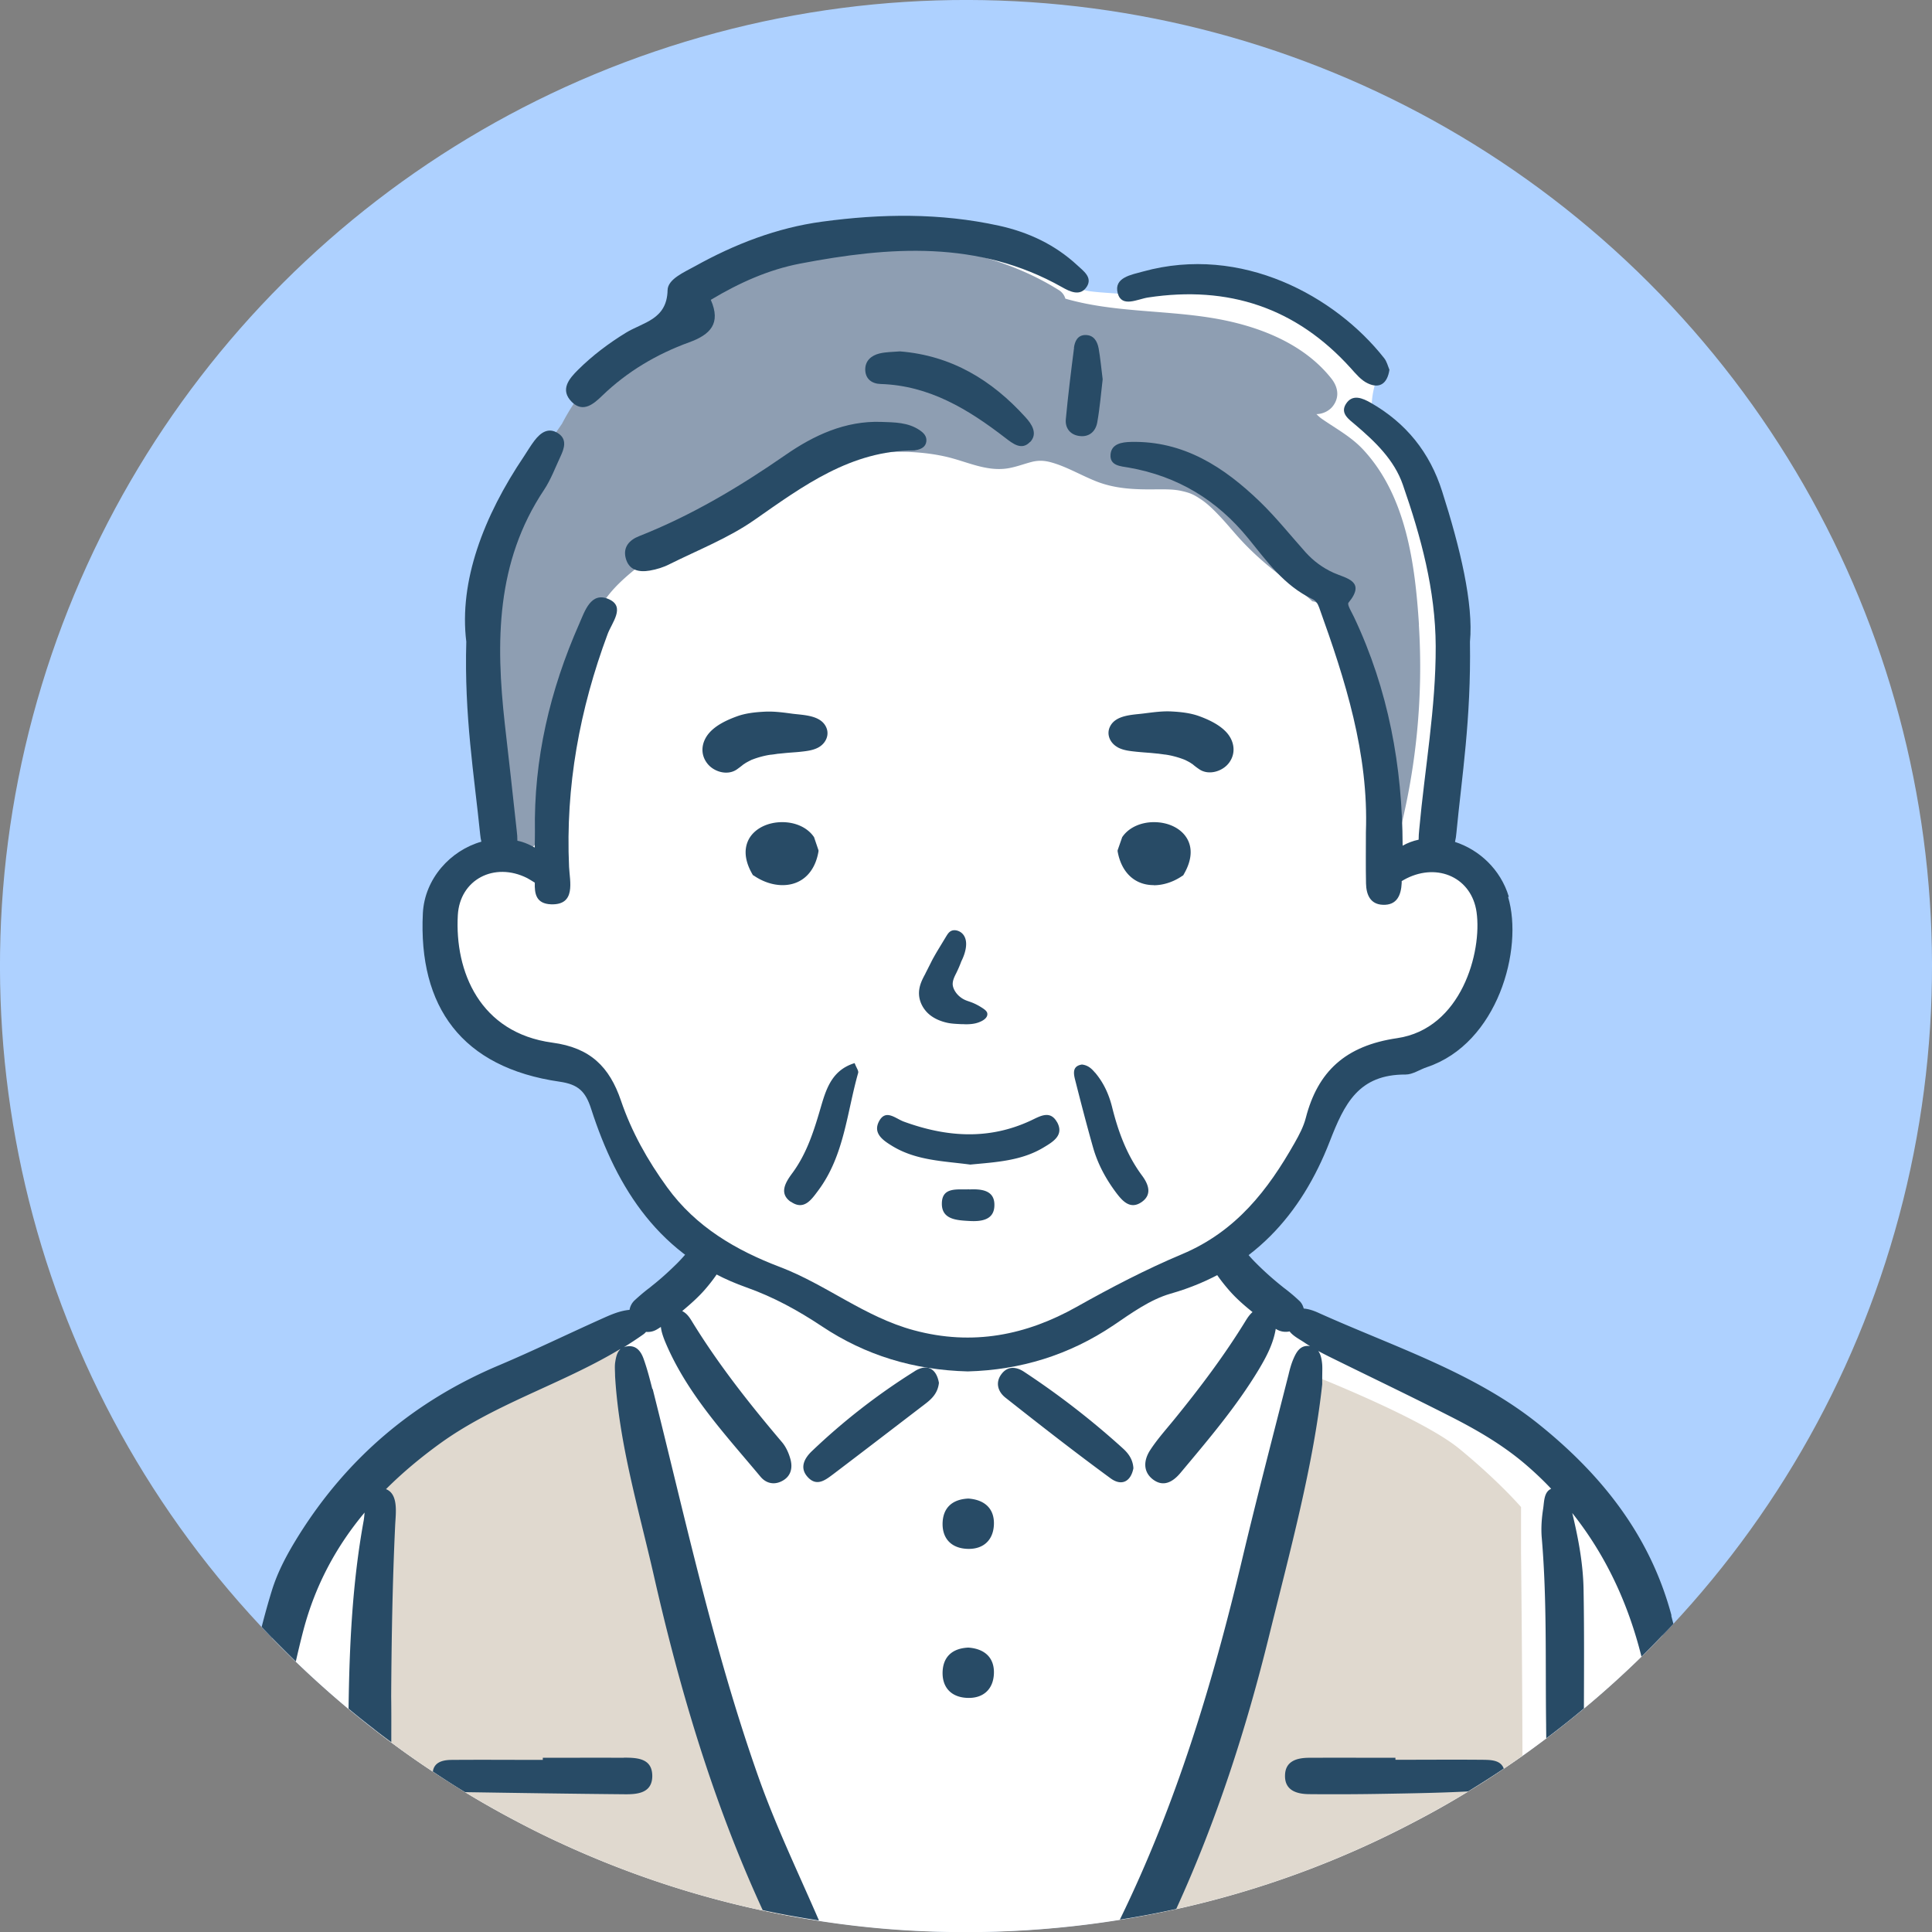 <svg id="Layer_2" xmlns="http://www.w3.org/2000/svg" viewBox="0 0 164.12 164.12"><rect x="0" y="0" width="164.12" height="164.12" fill="#808080" stroke="none"/><defs><style>.cls-2{fill:#284b66}</style></defs><g id="_レイヤー_1" data-name="レイヤー_1"><g id="_おじいちゃん_x3000_べスト" data-name="おじいちゃん_x3000_べスト"><circle cx="82.06" cy="82.06" r="82.06" transform="rotate(-45 82.06 82.06)" fill="#aed1ff"/><path id="_白" data-name="白" d="M141.23 138.92c-.58.61-1.18 1.2-1.77 1.8-1.57 1.53-3.2 3.01-4.89 4.41-1.05.87-2.11 1.72-3.2 2.54-.67.5-1.34 1-2.02 1.48-.53.37-1.06.74-1.6 1.1-.99.67-2 1.32-3.03 1.94-1.47.9-2.97 1.75-4.51 2.55a80.912 80.912 0 01-20.29 7.44c-1 .22-2.01.43-3.03.61-.58.11-1.17.21-1.76.3-4.25.68-8.62 1.04-13.06 1.04s-8.42-.32-12.5-.95c-.76-.12-1.52-.24-2.27-.38-.84-.15-1.68-.32-2.51-.5-6.1-1.3-11.95-3.29-17.47-5.87-1-.46-1.98-.95-2.96-1.46-1.66-.86-3.27-1.76-4.86-2.73-.93-.57-1.84-1.15-2.74-1.75-1.19-.78-2.37-1.61-3.51-2.46-.5-.36-.99-.74-1.48-1.12-.73-.56-1.44-1.14-2.15-1.72a85.548 85.548 0 01-4.48-4.02 127.5 127.5 0 01-2.02-2.01c.05-.2.1-.38.15-.55 1.37-4.63 1.11-4.24 2.41-7.02 1.3-2.78 2.74-3.55 5.8-6.55 1.4-1.37 2.39-2.13 3.58-2.87 1.41-.88 3.1-1.74 6.07-3.58 3.17-1.96 5.91-3.43 8.33-4.63 1.46-.72 2.8-1.35 4.06-1.94.26-.12.53-.25.78-.36l.39-.18c3.01-1.42 1.37-1.11 2.75-2.36 1.11-1.01 1.28-.92 2.03-1.72.17-.18.38-.42.64-.73.06-.07.12-.15.19-.22 1.57-1.89-.59-.91-2.02-1.76-1.43-.85-1.5-1.96-3.72-4.44s-2.8-6.39-3.46-8.09c-.65-1.7-.52-.72-1.56-1.37-1.05-.65-2.22-.92-4.07-1.37-1.85-.46-2.78-.72-4.02-1.82-1.24-1.11-2.15-1.89-3.39-4.58-1.24-2.69-.32-2.73 0-5.53.32-2.8.59-1.76 1.49-3.39.8-1.44 1.26-.9 2.26-1.25.13-.05.26-.11.41-.2.81-.46.62-.67.27-1.42-.21-.46-.48-1.12-.6-2.15l-.03-.26c-.26-2.71.28-6.31-.1-10.11-.26-2.64-.5-3.82-.73-4.95-.11-.56-.23-1.09-.34-1.77-.35-2.09 1.14-4.82 1.85-7.18.55-1.81 1.16-2.38 2.49-4.25 0 0 .01-.01.01-.02.39-.55.84-1.21 1.37-2.04 0 0 .48-.71 1.11-1.66.47-.71 1.02-1.55 1.53-2.33.42-.65.81-1.27 1.07-1.74 1.03-1.76 1.27-1.52 4.44-3.61 3.17-2.08 2.91-1.06 4.11-2.26.81-.81.6-1.11.33-1.65-.13-.27-.27-.6-.32-1.07-.15-1.46 3.05-1.44 6.3-2.8 3.25-1.36 9.35-1.36 11.61-1.63s11.33 1.9 11.2 2.18c0 0 1.19 1.31 2.72 2.06.72.35 1.07.54 1.56.65.55.14 1.27.19 2.87.3 2.98.2 1.15-.31 4.04-1.13 2.89-.81 2.6-.29 6.64.06 4.04.35 7.16 3.76 9.07 5.37 1.91 1.62 2.08 1.56 2.26 2.25.08.34-.04.72-.18 1.27-.1.4-.21.9-.24 1.52-.02.29-.01.61.02.96.17 2.14 1.1 1.04 2.61 3.16 1.52 2.13 2.58 5.1 3.57 7.99.98 2.89.27 17.1.27 17.1s-.21 4.16-.67 6.36c-.12.6-.21 1.04-.26 1.37-.12.91.08 1.07.71 1.6.85.72 1.86.78 2.67 1.82.81 1.04 1.15 1.27 1.74 3.01.58 1.74-.92 5.08-1.79 6.99s-1.74 2.71-3.01 4.04c-1.27 1.33-2.71.69-4.8 1.04-2.08.35-3.24 1.79-3.93 2.79s-2.42 6.34-3.46 8.25c-1.04 1.9-2.25 2.71-3.38 3.93-.47.5-.94.84-1.35 1.13-.58.4-1.02.72-1.16 1.29-.04.2 0 .41.12.64.5.91 2.2 2.07 3.63 3.17.56.44 1.01.76 1.43 1.02.34.22.67.4 1.01.57.57.28 1.21.53 2.14.9 2.17.86 4.43 1.91 8.42 3.07s3.74 2.83 6.39 4.19c2.65 1.37 4.13 2.94 6.67 5.71 2.55 2.78 4.89 6.55 6.32 9.81.37.83.61 1.75.77 2.73z" fill="#fff"/><g id="_塗り" data-name="塗り"><path d="M120.54 53.08c-.33-5.11-1.06-10.88-4.69-14.83-1.03-1.13-2.32-1.81-3.56-2.67-.15-.1-.32-.26-.46-.4.54-.01 1.09-.27 1.41-.7.57-.76.42-1.61-.14-2.32-2.44-3.09-6.43-4.55-10.21-5.16-4.15-.67-8.37-.47-12.39-1.63a1.25 1.25 0 00-.56-.73c-4.66-2.92-10.45-4.09-15.92-3.84-2.78.12-5.56.59-8.21 1.41-1.36.42-2.69.95-3.99 1.54-1.25.58-2.59 1.21-3.65 2.11-.45.38-.84.87-1.06 1.42-.55.25-1.09.51-1.61.8-1.43.8-2.77 1.81-3.97 2.92a18.407 18.407 0 00-3.79 5c-.21.3-.42.6-.63.92-3.01 4.64-5.01 9.97-5.88 15.42-1 6.28-.63 12.73 1.3 18.8.47 1.49 2.81 1.65 3.2 0 .86-3.55 1.72-7.1 2.58-10.64.41-1.7.8-3.41 1.25-5.11.38-1.44.82-2.85 1.62-4.12.79-1.25 1.93-2.25 3.08-3.16 1.22-.98 2.5-1.89 3.79-2.79 2.7-1.87 5.54-3.62 8.58-4.88 2.85-1.18 5.9-1.95 8.99-2.05 1.58-.05 3.14.05 4.67.39 1.77.39 3.43 1.29 5.29 1.01.7-.11 1.34-.36 2.02-.54.6-.16 1.12-.13 1.67.02 1.3.35 2.52 1.09 3.88 1.63 1.61.63 3.27.69 4.98.67.76 0 1.55-.03 2.3.15.7.16 1 .3 1.65.74.42.28.95.77 1.43 1.28.52.54 1 1.11 1.49 1.67 1.19 1.36 2.49 2.51 3.93 3.6.84.64 1.76 1.33 2.55 2.07.29.03.62.2.98.56 3.01 2.99 3.61 7.29 4.36 11.29.59 3.16 1.02 6.32 1.13 9.49.35-.2.63-.53.76-1.01a57.295 57.295 0 001.82-18.34z" fill="#8e9eb2"/><path d="M67.29 162.79c-.84-.15-1.68-.32-2.51-.5-6.1-1.3-11.95-3.29-17.47-5.87-1-.46-1.98-.95-2.96-1.46-1.66-.86-3.27-1.76-4.86-2.73-.93-.57-1.84-1.15-2.74-1.75-1.19-.78-2.37-1.61-3.51-2.46-.5-.36-.99-.74-1.48-1.12.03-8.6.13-17.46.13-17.46v-4.15s1.11-1.27 3.16-3.12c.73-.67 1.59-1.41 2.56-2.19 2.5-2.01 8.36-4.58 11.85-6.01 1.65-.67 2.77-1.1 2.77-1.1l.39 1.81v.04l1.16 5.41s5.16 21.33 6.25 24.53c.84 2.47 5.27 13.31 7.26 18.13zm62.05-13.65c-.53.37-1.06.74-1.6 1.1-.99.67-2 1.32-3.03 1.94-1.47.9-2.97 1.75-4.51 2.55a80.912 80.912 0 01-20.29 7.44c-1 .22-2.01.43-3.03.61 1.85-4.57 5.81-14.44 6.57-16.71 1-2.98 5.72-22.84 5.72-22.84l1.42-6.77s.67.26 1.73.69c3.02 1.24 9.17 3.88 11.66 5.93 3.36 2.76 5.23 4.94 5.23 4.94v3.87s.1 8.94.12 17.24z" fill="#e0d9cf"/></g><g id="_アウトライン" data-name="アウトライン"><path class="cls-2" d="M141.99 137.23c-1.83-6.86-6.01-12.02-11.28-16.25-5.49-4.41-12.3-6.57-18.67-9.44-.39-.18-.85-.35-1.29-.38-.07-.26-.19-.5-.4-.68-.37-.35-.74-.66-1.14-.97 0 0-.02-.02-.04-.03-.08-.06-.16-.12-.23-.18a26.084 26.084 0 01-2.17-1.93c-.28-.28-.55-.56-.8-.87a.12.12 0 00-.05-.05s-.01-.01-.03-.04c-.03-.04-.06-.09-.09-.13-.1-.14-.2-.29-.3-.44l-.12-.18c-.82.61-1.66 1.21-2.53 1.76.41.77.95 1.48 1.51 2.13.55.64 1.17 1.2 1.82 1.73.07.06.15.12.22.18-.22.19-.4.44-.56.7-1.82 2.97-3.9 5.73-6.1 8.43-.7.86-1.45 1.69-2.05 2.62-.52.81-.62 1.78.23 2.45.9.7 1.71.23 2.35-.53 2.36-2.82 4.75-5.62 6.66-8.79.64-1.07 1.23-2.18 1.44-3.44v-.02a1.536 1.536 0 001.18.22c.29.39.83.66 1.25.94.16.11.32.21.49.31-.85-.13-1.18.53-1.44 1.14-.17.41-.29.85-.39 1.28-1.33 5.24-2.7 10.47-3.95 15.73-2.49 10.48-5.59 20.77-10.38 30.57.59-.1 1.18-.19 1.76-.3 1.02-.18 2.03-.39 3.03-.61 3.42-7.48 5.93-15.25 7.88-23.17 1.79-7.25 3.77-14.49 4.52-21.4v-.45c0-.67.03-1.04-.02-1.4-.04-.35-.12-.71-.32-.98.28.16.57.3.86.45 3.4 1.68 6.82 3.31 10.2 5.03 2.4 1.21 4.72 2.55 6.75 4.33.7.61 1.36 1.24 1.98 1.9-.62.27-.59 1.08-.68 1.68-.13.82-.19 1.67-.12 2.49.45 5.28.3 10.57.37 15.85 0 .39.01.78.01 1.18 1.09-.82 2.15-1.66 3.2-2.54.01-3.38.03-6.76-.03-10.14-.04-2.18-.45-4.34-.96-6.46 2.87 3.61 4.76 7.71 5.88 12.2.6-.6 1.19-1.19 1.77-1.8.32-.32.63-.65.94-.99l-.18-.69zm-86.57-19.22c-.22-.86-.44-1.72-.74-2.56-.2-.57-.56-1.15-1.31-1.09-.16.01-.29.04-.4.1.57-.35 1.13-.72 1.67-1.1.1-.07.17-.14.24-.22.31.03.62-.03.91-.2.12-.07.23-.14.35-.22.04.39.18.8.34 1.2 1.84 4.44 5.1 7.9 8.12 11.52.48.58 1.19.74 1.89.34.71-.4.85-1.1.66-1.81-.14-.52-.38-1.06-.73-1.47-2.79-3.29-5.45-6.66-7.7-10.35-.19-.3-.4-.59-.77-.78.04-.03.08-.06.11-.09.64-.54 1.27-1.1 1.82-1.73.58-.67 1.13-1.4 1.54-2.19-.92-.46-1.82-.96-2.72-1.46-.08.13-.17.25-.25.37-.03.04-.06.09-.09.13-.02.03-.03.04-.03.04-.02.02-.03.04-.05.05-.25.3-.52.59-.8.87-.56.55-1.13 1.08-1.74 1.58-.14.12-.29.23-.43.35-.08.06-.15.13-.23.18-.02.01-.03.02-.04.03-.4.31-.77.63-1.14.97-.23.22-.37.5-.42.8-.89.08-1.7.46-2.5.82-2.87 1.29-5.69 2.66-8.57 3.88-7.22 3.04-12.89 7.84-17.04 14.47-.94 1.51-1.77 3.02-2.29 4.72-.31 1.01-.59 2.02-.85 3.04.29.31.59.63.88.93.67.68 1.34 1.35 2.02 2.01.2-.88.41-1.76.64-2.64 1.02-3.88 2.82-7.16 5.2-10.01-.02.24-.04.46-.07.65-.97 5.3-1.22 10.65-1.29 16.01.71.59 1.42 1.16 2.15 1.72.49.39.99.76 1.48 1.12 0-1.29.01-2.58-.01-3.87.03-4.86.11-9.72.34-14.57.05-1.02.29-2.63-.78-3.05 1.4-1.4 2.96-2.7 4.62-3.9 4.47-3.22 9.82-4.87 14.59-7.6.21-.12.41-.24.62-.36.04-.02.08-.04.12-.07-.04.03-.08.07-.11.11-.25.29-.32.71-.38 1.11-.04.36 0 .74 0 1.1.34 5.78 2.01 11.33 3.29 16.94 2.21 9.73 5.04 19.29 9.25 28.43.83.18 1.67.35 2.51.5.76.14 1.51.26 2.27.38-1.76-4.06-3.69-8.07-5.15-12.21-3.81-10.79-6.2-21.92-8.98-32.96z"/><path class="cls-2" d="M52.99 149.32c-2.29-.01-4.59 0-6.88 0v.18c-2.57 0-5.14-.02-7.71 0-.74 0-1.51.16-1.63.99.9.6 1.81 1.19 2.74 1.75h.04c4.52.07 9.03.14 13.55.18 1.09.01 2.28-.12 2.31-1.51.02-1.54-1.25-1.6-2.41-1.6zm72.85.17c-2.43-.02-4.87 0-7.3 0v-.17c-2.43 0-4.87-.01-7.3 0-1.05 0-2.07.26-2.08 1.52-.02 1.26 1 1.56 2.04 1.57 2.15.02 4.31.01 6.46-.03 2.36-.04 4.71-.08 7.05-.2 1.02-.63 2.04-1.27 3.03-1.94-.27-.76-1.15-.74-1.9-.75zm-48.15-33a54.501 54.501 0 00-8.72 6.78c-.62.59-1.09 1.41-.35 2.21.78.85 1.53.22 2.2-.28 2.61-1.98 5.2-3.97 7.8-5.96.56-.43 1.05-.92 1.14-1.77-.21-1.2-.99-1.66-2.06-.99zm18.59 8.24c-.04-.75-.42-1.26-.88-1.68a68.963 68.963 0 00-8.41-6.52c-.65-.43-1.36-.5-1.88.15-.59.73-.35 1.53.29 2.04 2.95 2.33 5.91 4.64 8.94 6.86.94.69 1.72.28 1.94-.85zm-14.02 2.57c-1.37.06-2.18.79-2.19 2.16 0 1.27.77 2.04 2.04 2.11 1.39.08 2.26-.71 2.32-2.04.06-1.35-.76-2.13-2.17-2.23zm0 12.66c-1.37.06-2.18.79-2.19 2.16 0 1.27.77 2.04 2.04 2.11 1.39.08 2.26-.71 2.32-2.04.06-1.35-.76-2.13-2.17-2.23zm7.53-44.64c-.6-1.06-1.47-.48-2.27-.11-3.57 1.65-7.15 1.38-10.74.07-.71-.26-1.52-1.08-2.09-.06-.59 1.07.36 1.68 1.17 2.17 2.03 1.21 4.34 1.24 6.56 1.54 2.18-.21 4.34-.31 6.24-1.46.82-.49 1.75-1.05 1.13-2.16zm-7.45 5.71c-.96.05-2.3-.24-2.33 1.17-.04 1.4 1.26 1.46 2.34 1.52 1.02.06 2.07-.09 2.12-1.26.07-1.35-1.07-1.47-2.13-1.42zm-15.16 1.05c1.12.79 1.76-.19 2.35-.98 2.19-2.96 2.41-6.59 3.37-9.96.05-.18-.15-.43-.3-.83-1.84.56-2.37 2.05-2.81 3.53-.6 2.06-1.2 4.09-2.51 5.85-.56.76-1.12 1.69-.11 2.4zm25.84-10.96c-.28-.33-.58-.63-1.11-.69-.86.13-.71.8-.56 1.38.48 1.89.97 3.78 1.5 5.65.4 1.42 1.1 2.71 1.99 3.89.54.71 1.19 1.41 2.13.77.93-.64.59-1.52.05-2.25-1.3-1.75-2.03-3.74-2.55-5.83-.27-1.08-.72-2.07-1.45-2.93zm-11.35-9.47c.4-.81.51-1.55.29-2.03a.984.984 0 00-.87-.6c-.4 0-.56.28-.71.52l-.6.99c-.17.28-.33.55-.49.84-.13.23-.24.47-.36.7-.1.2-.2.4-.3.59l-.02.05c-.21.39-.43.8-.51 1.28-.12.68.09 1.37.58 1.93.54.61 1.32.87 1.87.98.37.07.74.08 1.1.1h.12c.09 0 .19.01.28.01.45 0 .8-.05 1.11-.17.53-.2.78-.49.7-.8-.06-.18-.25-.31-.45-.44l-.05-.03a4.65 4.65 0 00-.61-.33c-.13-.06-.27-.11-.41-.16-.18-.06-.35-.12-.51-.21-.28-.16-.52-.38-.69-.65-.13-.21-.2-.41-.21-.6-.01-.33.15-.66.3-.95.15-.31.3-.64.43-1zm-17.69-7.3l.07.04c.76.52 1.62.8 2.43.8 1.61 0 2.75-1.07 3.05-2.87v-.09l-.38-1.12-.03-.04c-.54-.77-1.54-1.23-2.67-1.23-1.23 0-2.3.53-2.8 1.38-.34.59-.58 1.6.28 3.07l.04.07zm34.03.85c.81 0 1.68-.28 2.43-.8l.07-.04.04-.07c.86-1.47.63-2.48.28-3.07-.5-.85-1.57-1.38-2.8-1.38-1.13 0-2.13.46-2.67 1.23l-.03.04-.39 1.12v.09c.32 1.8 1.46 2.87 3.07 2.87zm-34.2-10.64s.05-.02.08-.03a7.544 7.544 0 011.39-.39l.19-.03h.04c.19-.02.38-.05.57-.08h.03l.6-.06c.4-.04.81-.06 1.21-.1.54-.06 1.12-.11 1.61-.38.63-.35.97-1.09.63-1.76-.49-.98-1.9-.98-2.84-1.1-.81-.11-1.61-.22-2.43-.17-.76.04-1.57.13-2.28.39-.83.3-1.79.74-2.38 1.43-.64.75-.78 1.76-.15 2.57.55.72 1.73 1.07 2.53.5.18-.13.37-.27.55-.42 0 0 .01 0 .02-.01.07-.04.13-.09.2-.13.14-.08.28-.15.42-.22zm31.13-1.08c.49.27 1.06.32 1.61.38.4.04.81.07 1.21.1l.6.06h.03c.19.03.38.05.57.08H99l.19.03c.16.03.32.06.47.1a7.544 7.544 0 011 .32c.14.07.28.14.42.22.07.04.13.09.2.13 0 0 .01 0 .02.01.17.15.36.29.55.42.8.57 1.98.21 2.53-.5.63-.81.49-1.83-.15-2.57-.59-.68-1.55-1.13-2.38-1.43-.72-.26-1.53-.35-2.28-.39-.81-.05-1.62.07-2.43.17-.94.12-2.35.12-2.84 1.1-.34.67 0 1.41.63 1.76z"/><path class="cls-2" d="M128.17 76.17c-.7-2.33-2.53-3.99-4.57-4.65.06-.26.1-.52.12-.78.46-4.8 1.25-9.57 1.15-16.22.31-3.23-.84-8.02-2.36-12.77-1.05-3.32-3.06-5.81-6.06-7.53-.69-.39-1.56-.79-2.12.1-.51.82.29 1.32.82 1.78 1.68 1.43 3.29 2.97 4.02 5.08 1.54 4.43 2.77 8.94 2.79 13.71.02 5.24-.93 10.39-1.4 15.58-.03.29-.05.58-.05.86-.48.1-.93.27-1.36.51-.02-6.72-1.2-13.23-4.13-19.42-.19-.41-.6-1.05-.47-1.22 1.53-1.85-.22-2.07-1.26-2.54-.93-.42-1.71-1-2.38-1.74-1.28-1.43-2.48-2.94-3.85-4.27-3.06-2.96-6.5-5.22-11.01-5.11-.72.02-1.61.14-1.71 1.03-.1 1.01.86 1.03 1.54 1.15 4.15.73 7.49 2.74 10.16 6.02 1.57 1.93 3.06 4.02 5.43 5.14.32.15.47.4.59.73 2.22 6.17 4.21 12.39 3.97 19.08 0 1.45-.02 2.91.01 4.36.02.93.35 1.77 1.43 1.81 1.2.05 1.55-.82 1.6-1.85v-.16c.14-.08.28-.17.41-.23 2.7-1.35 5.54-.03 5.95 2.86.48 3.38-1.28 9.91-6.75 10.71-4.38.64-6.74 2.82-7.76 6.79-.19.73-.56 1.43-.94 2.1-2.27 4.01-4.98 7.53-9.57 9.46-3.07 1.29-6.04 2.84-8.96 4.48-4.24 2.38-8.8 3.34-13.83 1.98-4.18-1.13-7.42-3.87-11.36-5.37-3.74-1.42-7.15-3.41-9.58-6.76-1.68-2.31-3.04-4.75-3.93-7.37-.98-2.88-2.61-4.5-5.83-4.93-6.16-.83-8.3-6.05-8.03-10.83.17-3.03 3.1-4.55 5.89-3.15.21.11.43.26.65.39-.03.93.1 1.79 1.38 1.84 2.14.07 1.59-1.94 1.53-3.18-.31-6.84.9-13.4 3.28-19.79.36-.96 1.52-2.3.12-2.94-1.55-.71-2.07 1.03-2.54 2.09-2.48 5.62-3.87 11.49-3.76 17.67 0 .44-.01.89-.02 1.33-.34-.2-.71-.37-1.1-.49-.12-.04-.25-.06-.37-.09 0-.29-.02-.6-.06-.89-.32-3.02-.67-6.04-1.01-9.05-.77-6.93-.76-13.73 3.33-19.86.58-.87.95-1.88 1.4-2.84.32-.68.58-1.45-.18-1.96-.84-.56-1.51-.07-2.03.61-.32.42-.59.88-.88 1.32-3.46 5.13-5.54 10.65-4.91 15.76-.18 6.3.67 11.33 1.18 16.38.02.2.05.41.1.61-2.62.74-4.82 3.14-4.97 6.08-.39 7.93 3.29 13.11 11.63 14.31 1.57.23 2.19.82 2.67 2.32 2.19 6.79 5.84 12.55 13.18 15.15 2.32.82 4.42 1.98 6.42 3.31 3.71 2.47 7.8 3.71 12.39 3.83 4.48-.12 8.62-1.39 12.38-3.92 1.52-1.03 3.1-2.18 4.83-2.68 6.96-1.98 11.13-6.73 13.54-12.94 1.24-3.19 2.44-5.7 6.45-5.68.6 0 1.2-.43 1.81-.63 6.01-2.01 8.21-10.03 6.89-14.45zM51.15 33.62c2.13-2.06 4.64-3.54 7.39-4.54 1.79-.65 2.73-1.59 1.84-3.61 2.44-1.46 4.93-2.57 7.6-3.08 7.58-1.45 15.12-2.01 22.23 2 .67.38 1.57.83 2.12-.05.49-.79-.31-1.33-.82-1.81-1.89-1.75-4.15-2.81-6.66-3.36-4.98-1.09-10-1.02-15.01-.34-3.85.52-7.43 1.91-10.81 3.79-.92.51-2.3 1.09-2.32 2.03-.05 2.5-2.07 2.72-3.53 3.61-1.47.9-2.85 1.94-4.07 3.15-.78.77-1.56 1.7-.54 2.73.96.96 1.87.17 2.58-.52z"/><path class="cls-2" d="M77.86 38.23c.41-.09.77-.27.83-.72.06-.45-.23-.74-.57-.97-.99-.67-2.13-.66-3.25-.7-3.07-.11-5.75 1.15-8.13 2.8-3.94 2.73-8 5.15-12.46 6.91-.79.31-1.37.91-1.13 1.85.27 1.05 1.12 1.23 2.05 1.07.58-.1 1.17-.28 1.69-.55 2.43-1.21 5.01-2.22 7.21-3.76 4.15-2.9 8.19-5.89 13.57-5.9.06 0 .13-.03.19-.04zm19.68-12.96c6.8-1.03 12.56.86 17.2 6 .44.49.89 1.04 1.46 1.3.98.46 1.65.04 1.83-1.16-.13-.3-.22-.71-.46-1-4.11-5.22-12.08-9.67-20.49-7.34-.96.27-2.49.5-2.13 1.84.34 1.26 1.69.49 2.59.36zM87.5 37.56c.69-.72.14-1.55-.39-2.12-2.85-3.15-6.28-5.24-10.66-5.59-.57.05-1.18.04-1.75.18-.68.17-1.21.61-1.2 1.38.02.81.59 1.19 1.31 1.21 4.14.13 7.44 2.15 10.58 4.57.63.48 1.39 1.11 2.1.36zm3.74-8.02c-.26 2.02-.51 4.04-.7 6.07-.07.72.34 1.3 1.1 1.42.86.14 1.43-.36 1.57-1.15.22-1.23.32-2.48.46-3.66-.12-.92-.19-1.77-.34-2.61-.11-.61-.41-1.16-1.14-1.15-.66.01-.89.55-.96 1.08z"/></g></g></g></svg>